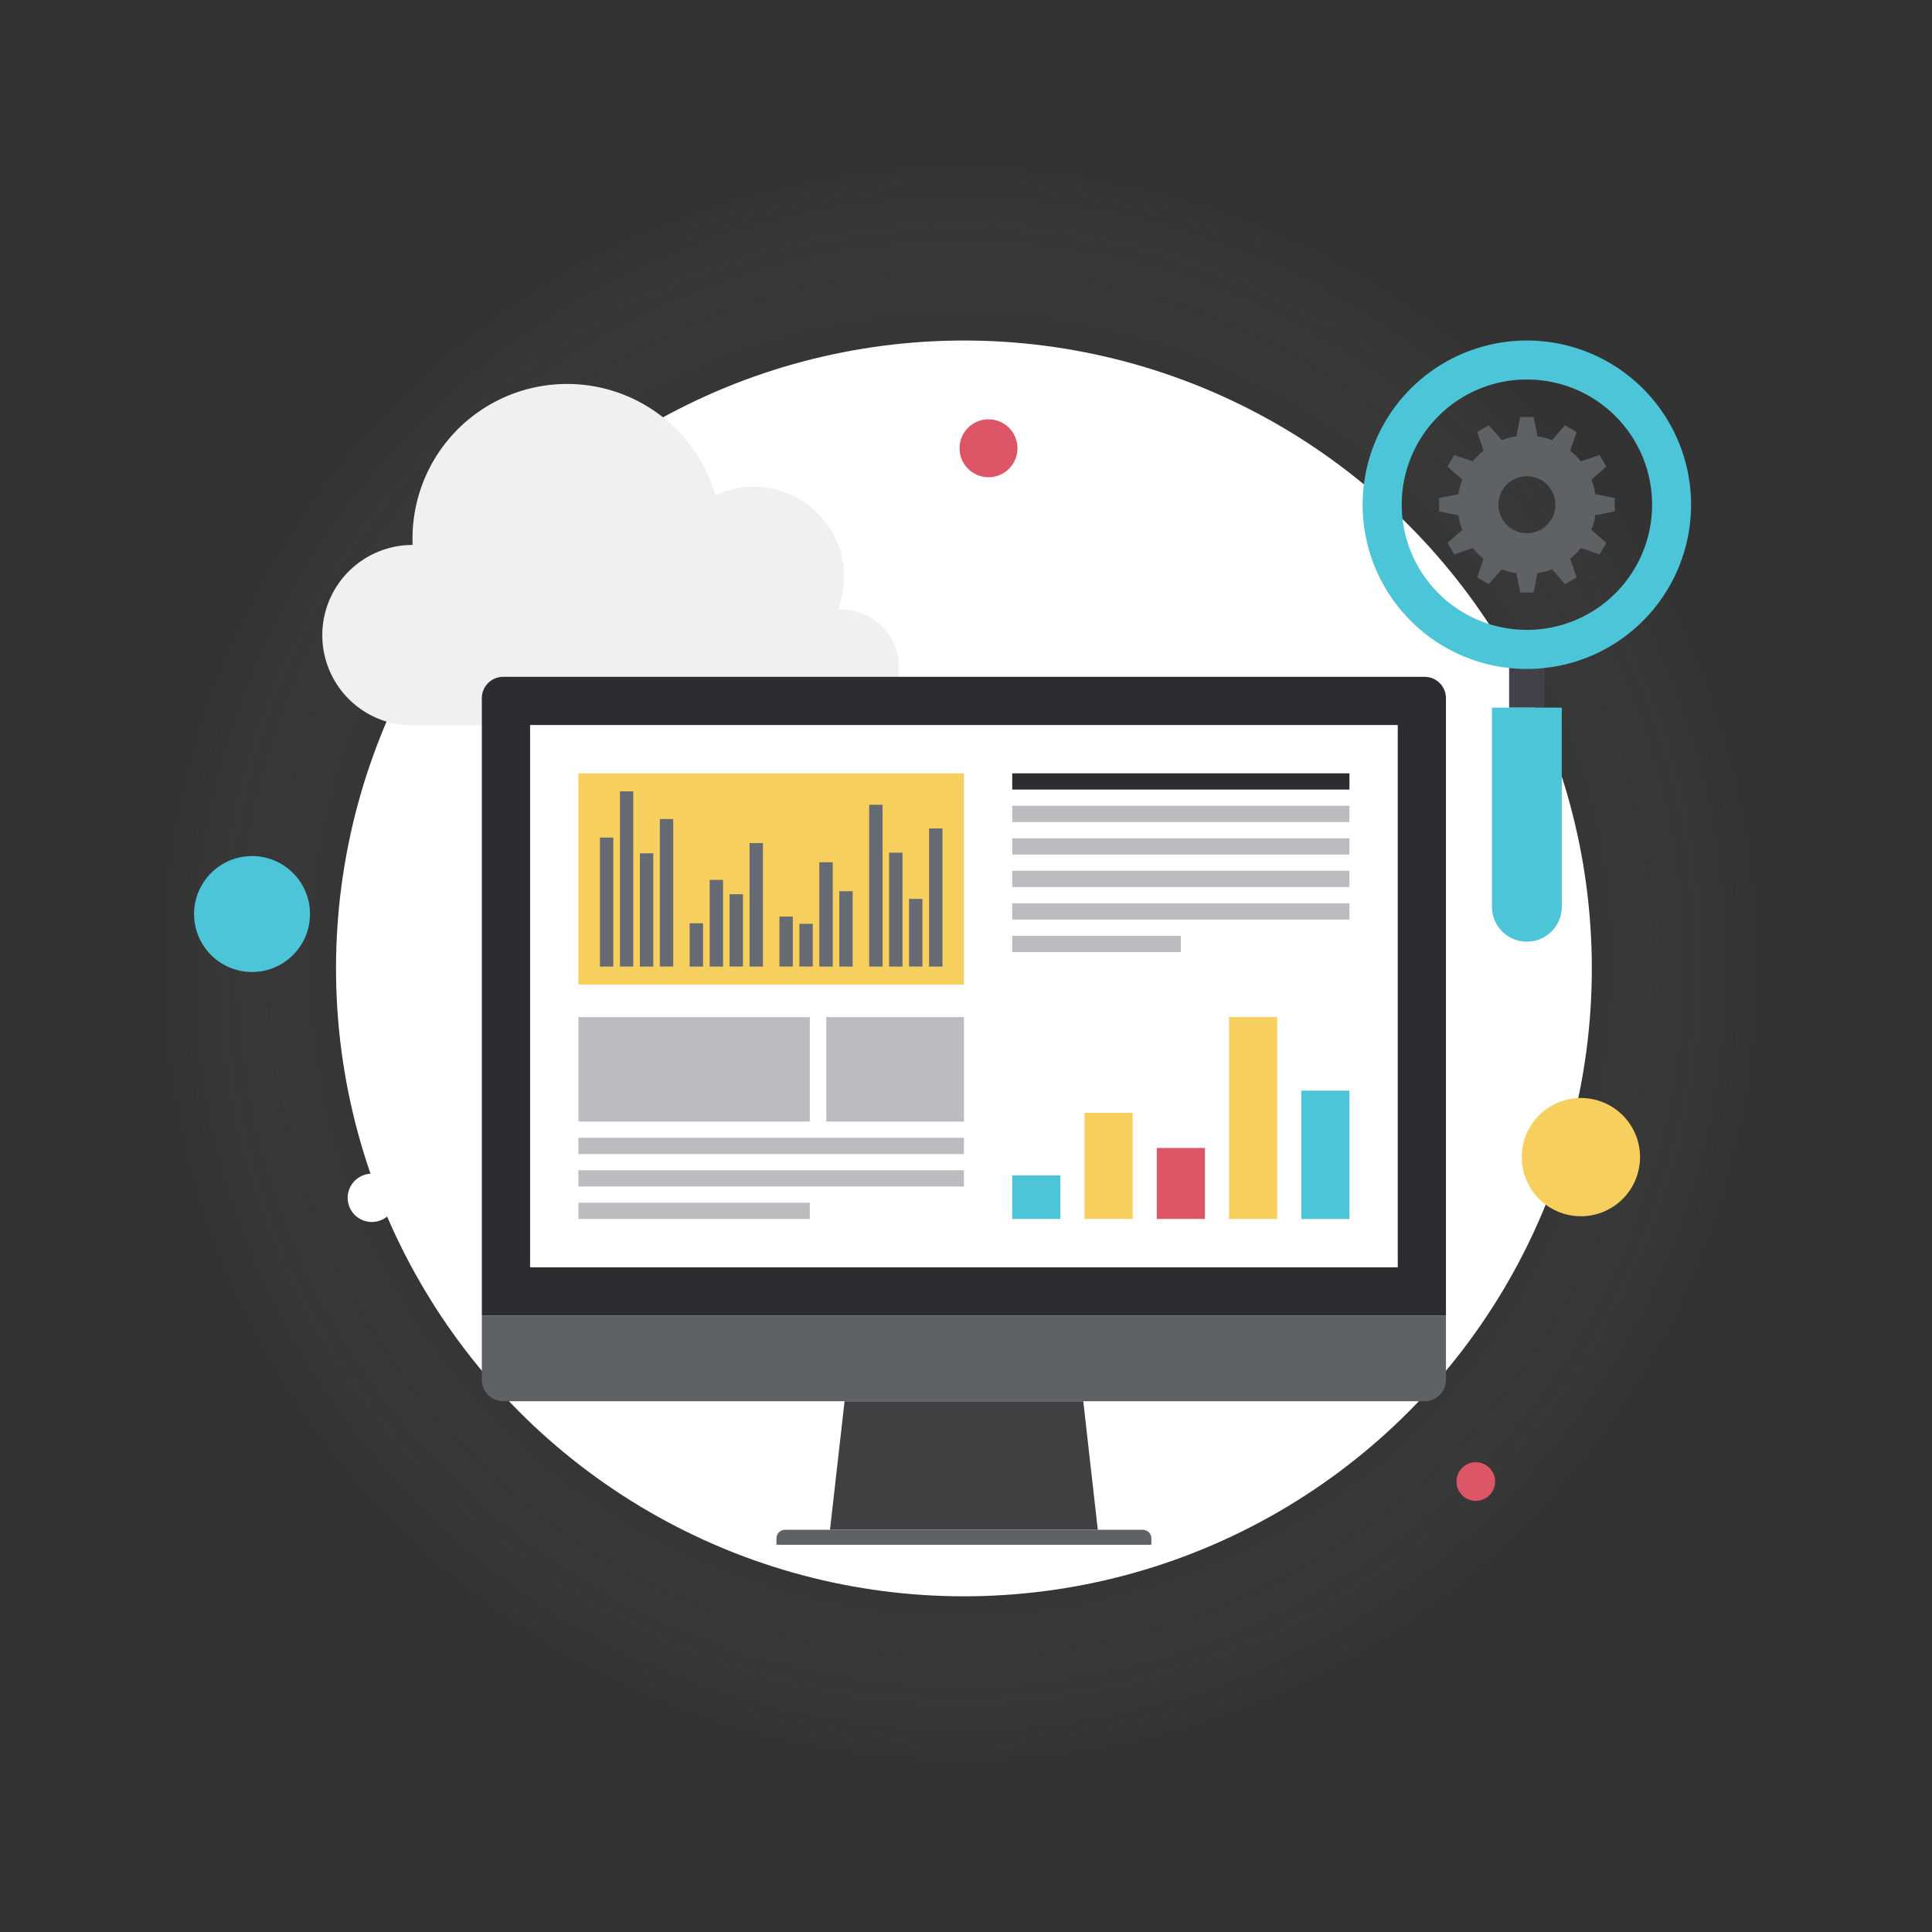 <svg id="Layer_1" data-name="Layer 1" xmlns="http://www.w3.org/2000/svg" xmlns:xlink="http://www.w3.org/1999/xlink" viewBox="0 0 400 400"><rect x="0" y="0" width="400" height="400" fill="#333333" stroke="none"/><defs><style>.cls-1{fill:url(#radial-gradient);}.cls-2{fill:#fff;}.cls-3{fill:#f0f0f0;}.cls-4{fill:#404042;}.cls-5{fill:#5e6264;}.cls-6{fill:#2c2d30;}.cls-7{fill:#f7cf5e;}.cls-8{fill:#dd5667;}.cls-9{fill:#4cc5d8;}.cls-10{fill:#414149;}.cls-11{fill:#656a73;}.cls-12{fill:#bbbbc0;}</style><radialGradient id="radial-gradient" cx="198.85" cy="199.54" r="168.72" gradientTransform="translate(199.34 -82.16) rotate(45)" gradientUnits="userSpaceOnUse"><stop offset="0.72" stop-color="#2c2d30" stop-opacity="0.1"/><stop offset="0.98" stop-color="#fff" stop-opacity="0"/></radialGradient></defs><title>seo-services</title><circle class="cls-1" cx="198.85" cy="199.54" r="168.72" transform="translate(-82.85 199.05) rotate(-45)"/><circle class="cls-2" cx="199.57" cy="200.5" r="130"/><path class="cls-3" d="M85.41,112.75h0c0-.31,0-.61,0-.92a32,32,0,0,1,62.72-9.29,18.7,18.7,0,0,1,25.38,23.65,6,6,0,0,1,.61,0,12,12,0,0,1,0,24H85.41a18.68,18.68,0,1,1,0-37.36Z"/><polygon class="cls-4" points="227.29 316.73 171.84 316.73 174.86 290.11 224.28 290.11 227.29 316.73"/><path class="cls-5" d="M238.38,319.83H160.76v-1.32a1.78,1.78,0,0,1,1.77-1.78h74.08a1.78,1.78,0,0,1,1.77,1.78Z"/><path class="cls-5" d="M299.37,285.68a4.44,4.44,0,0,1-4.43,4.43H104.19a4.44,4.44,0,0,1-4.43-4.43V272.37H299.37Z"/><path class="cls-6" d="M299.37,144.57a4.42,4.42,0,0,0-4.43-4.44H104.19a4.42,4.42,0,0,0-4.43,4.44v127.8H299.37Z"/><rect class="cls-2" x="109.75" y="150.11" width="179.64" height="112.27"/><path class="cls-7" d="M339.55,239.57a12.24,12.24,0,1,1-12.24-12.24A12.24,12.24,0,0,1,339.55,239.57Z"/><circle class="cls-2" cx="76.98" cy="248" r="5"/><circle class="cls-8" cx="204.66" cy="92.81" r="6"/><circle class="cls-8" cx="305.55" cy="306.74" r="4"/><circle class="cls-9" cx="52.18" cy="189.24" r="12"/><rect class="cls-10" x="312.45" y="137.75" width="7.35" height="8.77"/><path class="cls-9" d="M316.12,70.5a34,34,0,1,0,34,34A34,34,0,0,0,316.12,70.5Zm0,59.91a25.92,25.92,0,1,1,25.93-25.92A25.91,25.91,0,0,1,316.12,130.41Z"/><path class="cls-9" d="M323.35,146.51V188a7.23,7.23,0,0,1-14.45,0V146.51Z"/><polygon class="cls-5" points="317.51 86.32 314.75 86.32 313.95 90.33 318.32 90.33 317.51 86.32"/><polygon class="cls-5" points="308.24 88.06 305.84 89.44 307.15 93.32 310.94 91.13 308.24 88.06"/><polygon class="cls-5" points="301.07 94.21 299.69 96.6 302.77 99.31 304.95 95.52 301.07 94.21"/><polygon class="cls-5" points="297.95 103.12 297.95 105.88 301.96 106.68 301.96 102.31 297.95 103.12"/><polygon class="cls-5" points="299.69 112.39 301.07 114.79 304.95 113.47 302.77 109.69 299.69 112.39"/><polygon class="cls-5" points="305.84 119.55 308.24 120.93 310.94 117.86 307.16 115.68 305.84 119.55"/><polygon class="cls-5" points="314.75 122.68 317.51 122.68 318.32 118.66 313.95 118.66 314.75 122.68"/><polygon class="cls-5" points="324.02 120.93 326.41 119.55 325.1 115.68 321.32 117.86 324.02 120.93"/><polygon class="cls-5" points="331.19 114.79 332.56 112.39 329.49 109.69 327.31 113.47 331.19 114.79"/><polygon class="cls-5" points="334.31 105.88 334.31 103.12 330.3 102.31 330.3 106.68 334.31 105.88"/><polygon class="cls-5" points="332.56 96.6 331.19 94.21 327.31 95.52 329.49 99.31 332.56 96.6"/><polygon class="cls-5" points="326.41 89.44 324.02 88.06 321.32 91.13 325.1 93.31 326.41 89.44"/><path class="cls-5" d="M316.13,90.16a14.34,14.34,0,1,0,14.33,14.34A14.34,14.34,0,0,0,316.13,90.16Zm0,20.24a5.9,5.9,0,1,1,5.9-5.9A5.9,5.9,0,0,1,316.13,110.4Z"/><rect class="cls-9" x="209.57" y="243.36" width="9.97" height="9.01"/><rect class="cls-7" x="224.53" y="230.41" width="9.98" height="21.96"/><rect class="cls-8" x="239.5" y="237.67" width="9.97" height="14.7"/><rect class="cls-7" x="254.46" y="210.58" width="9.97" height="41.8"/><rect class="cls-9" x="269.42" y="225.8" width="9.97" height="26.58"/><rect class="cls-7" x="119.75" y="160.11" width="79.82" height="43.74"/><rect class="cls-11" x="124.21" y="173.41" width="2.77" height="26.71"/><rect class="cls-11" x="128.35" y="163.84" width="2.76" height="36.27"/><rect class="cls-11" x="132.48" y="176.67" width="2.77" height="23.45"/><rect class="cls-11" x="136.61" y="169.57" width="2.77" height="30.54"/><rect class="cls-11" x="142.79" y="191.15" width="2.77" height="8.97"/><rect class="cls-11" x="146.93" y="182.17" width="2.77" height="17.95"/><rect class="cls-11" x="151.05" y="185.14" width="2.77" height="14.97"/><rect class="cls-11" x="155.19" y="174.55" width="2.77" height="25.57"/><rect class="cls-11" x="161.37" y="189.76" width="2.77" height="10.35"/><rect class="cls-11" x="165.5" y="191.27" width="2.77" height="8.84"/><rect class="cls-11" x="169.63" y="178.52" width="2.78" height="21.6"/><rect class="cls-11" x="173.77" y="184.52" width="2.76" height="15.6"/><rect class="cls-11" x="179.95" y="166.62" width="2.77" height="33.5"/><rect class="cls-11" x="184.08" y="176.54" width="2.77" height="23.58"/><rect class="cls-11" x="188.21" y="186.11" width="2.77" height="14"/><rect class="cls-11" x="192.35" y="171.52" width="2.77" height="28.6"/><rect class="cls-12" x="119.75" y="235.57" width="79.82" height="3.36"/><rect class="cls-12" x="119.75" y="242.29" width="79.82" height="3.37"/><rect class="cls-12" x="119.75" y="249.01" width="47.91" height="3.36"/><rect class="cls-12" x="119.75" y="210.58" width="47.91" height="21.63"/><rect class="cls-12" x="171.07" y="210.58" width="28.51" height="21.63"/><rect class="cls-6" x="209.57" y="160.11" width="69.82" height="3.36"/><rect class="cls-12" x="209.57" y="166.83" width="69.82" height="3.37"/><rect class="cls-12" x="209.57" y="173.56" width="69.82" height="3.37"/><rect class="cls-12" x="209.57" y="180.29" width="69.82" height="3.37"/><rect class="cls-12" x="209.57" y="187.02" width="69.82" height="3.37"/><rect class="cls-12" x="209.57" y="193.75" width="34.91" height="3.37"/></svg>